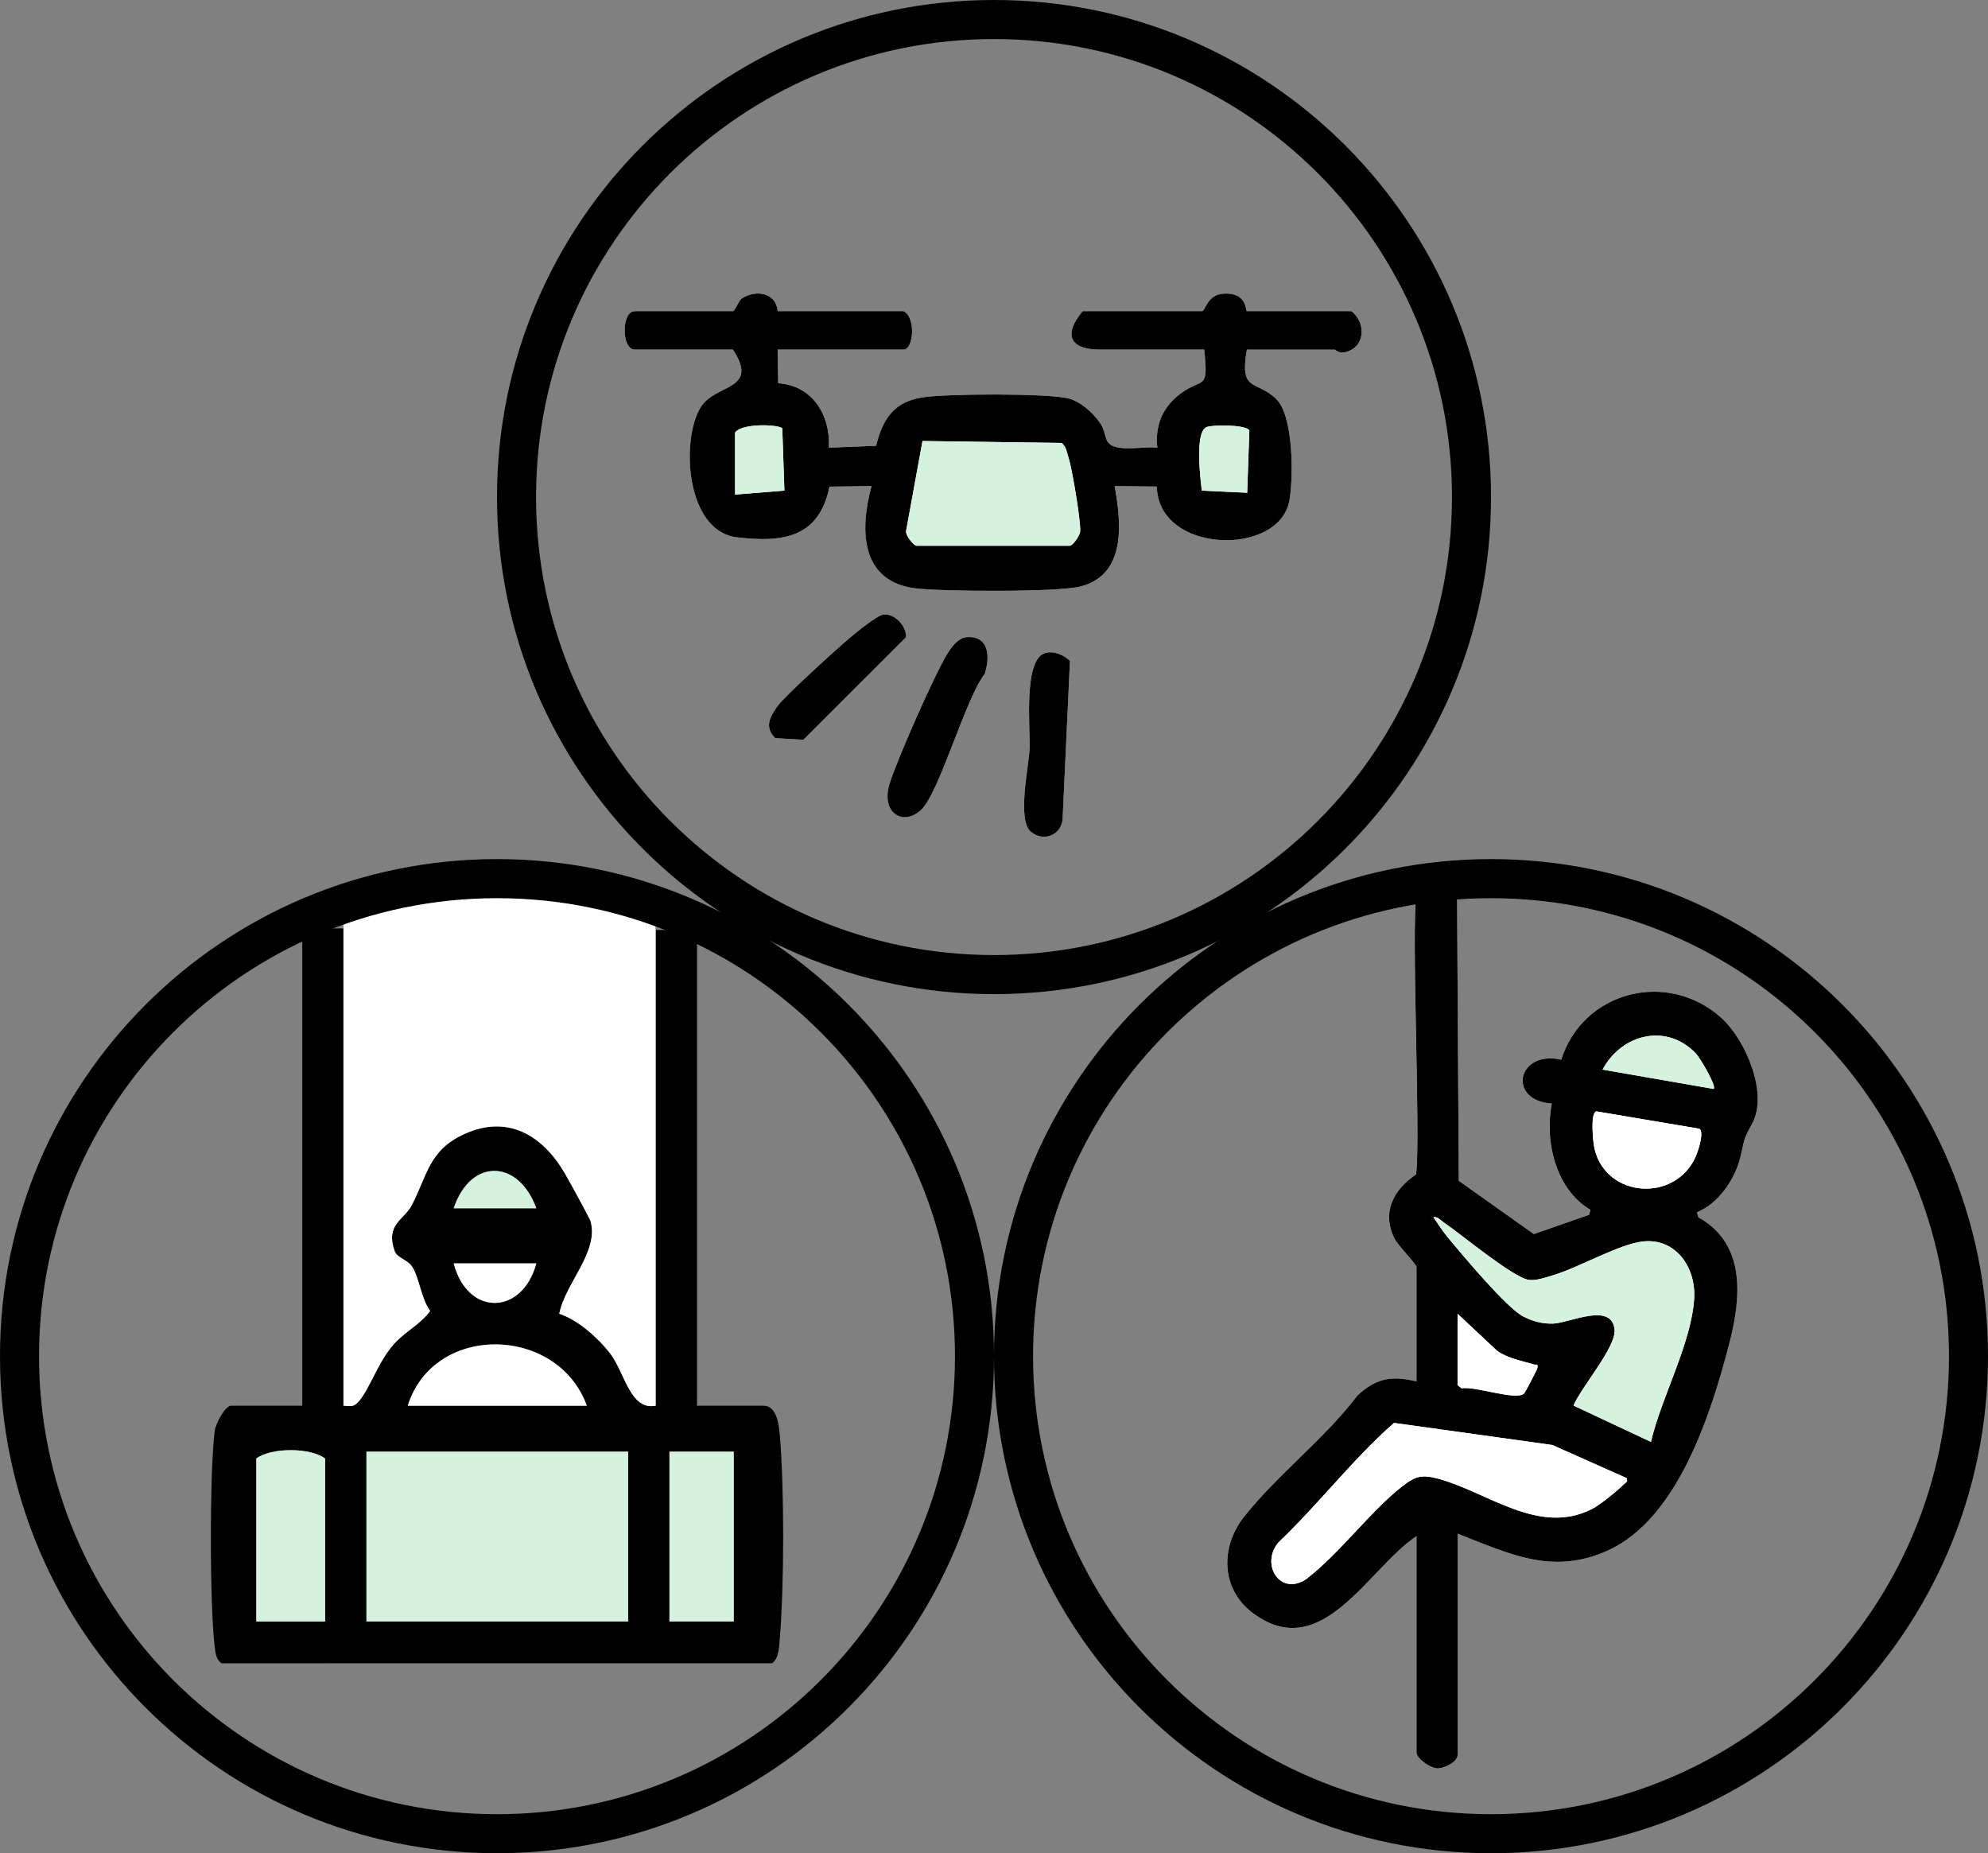 <?xml version="1.0" encoding="UTF-8"?>
<svg id="_レイヤー_1" data-name="レイヤー 1" xmlns="http://www.w3.org/2000/svg" viewBox="0 0 612.59 571">
  <rect x="0" y="0" width="612.59" height="571" fill="#808080" stroke="none"/>
  <defs>
    <style>
      .cls-1 {
        fill: #fff;
      }

      .cls-2 {
        fill: #d4f2de;
      }
    </style>
  </defs>
  <g>
    <g>
      <g>
        <path d="M202.04,280.34c-31.65-8.94-64.71-10.43-96.2,0v152.78c2.38.14,3.21.49,4.86-1.5,3.44-4.15,5.88-12.18,10.74-17.55,3.6-3.99,8.02-5.91,11.12-10.14-2.81-3.76-3.38-10.52-5.66-13.79-1.41-2.03-4.55-2.6-5.27-4.63-2.96-8.29,2.86-9.6,5.23-14.12,4.82-9.18,5.23-16.97,16.22-21.98,13.3-6.06,24.02.28,30.92,12.01,1.1,1.86,7.68,13.89,7.93,14.69,2.85,9.47-7.78,19.27-9.59,28.69,5.65,1.77,11.96,7.44,15.56,12.05,4.69,6.02,6.21,17.8,14.15,16.27v-152.78ZM217.66,286.6l-2.88,1.52v145h20.51c4.14,0,4.75,6.09,5.01,9.14,1.39,16.28,1.35,46.06,0,62.37-.2,2.37-.22,6.44-2.41,7.83l-169.66.02c-1.72-1.36-1.79-3.05-2.05-5.02-1.58-12.08-1.62-54.6,0-66.63.31-2.3,3.24-7.71,5.03-7.71h21.93v-147.12M165.26,372.29c-5.5-15.18-20.26-15.54-25.46,0h25.46ZM165.26,389.27h-25.46c4.35,16.49,21.19,15.97,25.46,0ZM180.82,433.12c-8.96-24.77-47.14-25.6-55.17,0h55.17ZM100.19,499.61v-50.22c-4.55-3.42-16.51-3.47-21.22,0v50.22h21.22ZM193.56,447.27h-80.64v52.34h80.64v-52.34ZM206.29,447.27v52.34h19.81v-52.34h-19.81Z"/>
        <path class="cls-1" d="M202.04,280.34v152.78c-7.94,1.53-9.46-10.25-14.15-16.27-3.59-4.61-9.91-10.27-15.56-12.05,1.81-9.42,12.44-19.22,9.59-28.69-.24-.81-6.83-12.83-7.93-14.69-6.89-11.73-17.62-18.07-30.92-12.01-10.99,5.01-11.4,12.8-16.22,21.98-2.38,4.52-8.19,5.84-5.23,14.12.72,2.02,3.86,2.6,5.27,4.63,2.28,3.27,2.85,10.02,5.66,13.79-3.1,4.23-7.52,6.16-11.12,10.14-4.85,5.38-7.3,13.41-10.74,17.55-1.65,2-2.48,1.65-4.86,1.5v-152.78c31.49-10.43,64.55-8.94,96.2,0Z"/>
        <rect class="cls-2" x="112.92" y="447.27" width="80.64" height="52.34"/>
        <path class="cls-2" d="M100.19,499.61h-21.22v-50.22c4.71-3.47,16.67-3.42,21.22,0v50.22Z"/>
        <rect class="cls-2" x="206.29" y="447.27" width="19.81" height="52.34"/>
        <path class="cls-1" d="M180.82,433.12h-55.17c8.03-25.6,46.21-24.77,55.17,0Z"/>
        <path class="cls-1" d="M165.26,389.27c-4.28,15.97-21.11,16.49-25.46,0h25.46Z"/>
        <path class="cls-2" d="M165.26,372.29h-25.46c5.2-15.54,19.96-15.18,25.46,0Z"/>
      </g>
      <path d="M306.3,417.85c0,84.58-68.57,153.15-153.15,153.15S0,502.43,0,417.85s68.57-153.15,153.15-153.15,153.15,68.57,153.15,153.15ZM153.15,276.74c-77.94,0-141.12,63.18-141.12,141.12s63.18,141.12,141.12,141.12,141.12-63.18,141.12-141.12-63.18-141.12-141.12-141.12Z"/>
    </g>
    <g>
      <g>
        <path class="cls-1" d="M436.47,390.27v35.38c-7.75-1.88-12.53-1-18.28,4.43-9.91,13.13-24.95,24.64-34.91,37.34-7.36,9.39-7.09,22.35,2.92,29.73,21.15,15.58,35.38-13.9,50.27-23.83v66.66c0,1.87,4.23,4.8,6.35,4.89,2.2.09,6.32-1.99,6.32-4.15v-68.15c16.11,6.23,29.32,12.95,46.44,5.11,21.59-9.89,31.78-42.44,37.34-63.95,3.63-14.05,5.07-30.51-9.59-38.66l-.46-1.54c6.4-2.55,11.46-9.74,13.2-16.23,1.63-6.08.62-5.27,3.82-11.08,5.14-9.34-2.1-26.01-9.57-32.67-16.65-14.86-42.57-8.07-49.25,12.96-13.67-3.03-16.71,12.69-2.91,13.51-2.27,11.72,1.26,26.52,11.92,32.77l-.43,1.52-17.02,5.94-23.13-16.41-.54-90.12c-2.35-6.24-11.42-5.22-12.46,1.37-1.76,11.15,1.32,75.18-.16,86.77-6.86,4.66-10.62,11.47-6.73,19.63,1.02,2.13,6.55,7.74,6.85,8.79Z"/>
        <path d="M436.47,390.27c-.3-1.05-5.83-6.66-6.85-8.79-3.9-8.16-.13-14.98,6.73-19.63,1.49-11.59-1.6-75.62.16-86.77,1.04-6.6,10.11-7.61,12.46-1.37l.54,90.12,23.13,16.41,17.02-5.94.43-1.52c-10.66-6.25-14.19-21.05-11.92-32.77-13.81-.82-10.77-16.54,2.91-13.51,6.67-21.03,32.59-27.81,49.25-12.96,7.46,6.66,14.71,23.33,9.57,32.67-3.2,5.81-2.19,5-3.82,11.08-1.74,6.49-6.8,13.68-13.2,16.23l.46,1.54c14.65,8.16,13.22,24.62,9.59,38.66-5.56,21.51-15.75,54.06-37.34,63.95-17.12,7.84-30.33,1.13-46.44-5.11v68.15c0,2.16-4.11,4.24-6.32,4.15-2.12-.09-6.35-3.03-6.35-4.89v-66.66c-14.89,9.94-29.13,39.41-50.27,23.83-10.01-7.38-10.28-20.34-2.92-29.73,9.95-12.69,24.99-24.2,34.91-37.34,5.75-5.43,10.54-6.31,18.28-4.43v-35.38ZM522.6,324.62c-9.08-9.56-22.96-5.98-28.78,4.94l34.25,5.96c.92-.94-4.21-9.57-5.47-10.9ZM491.93,342.43c-1.96.35-1.06,9.55-.57,11.58,3.66,15.21,24.9,16.51,31.15,2.37.71-1.6,2.75-7.55,1.15-8.6l-31.72-5.35ZM508.71,444.27c3.12-13.57,12.64-30.71,13.34-44.43.48-9.38-5.7-18.49-15.87-17.33-7.31.83-19.83,8.09-27.6,10.4-2.21.66-5.13,1.71-7.41,1.44-4.8-.57-21.04-14.17-26.29-17.71-1.03-.69-1.85-1.83-3.2-1.64,1.43,2.1,2.86,4.34,4.49,6.3,4.45,5.35,18.12,21.76,23.3,24.36,2.9,1.46,5.8,2.24,9.08,2.14,5.02-.15,18.12-6.79,18.97,1.88.53,5.34-10.43,17.89-12.65,23.38l23.82,11.18ZM449.14,404.79v21.97l1.23,1c4.08-.78,16.72,3.88,19.26,1.61.33-.29,4.02-7.38,4.1-7.82.28-1.62-.33-.9-1.1-1.14-3.86-1.19-7.89-1.77-11.38-4.27l-12.11-11.35ZM501.27,455.44l-22.94-10.22-48.77-6.8c-12.78,11.22-23.18,25-35.54,36.75-5.75,6.7.32,16.73,8.44,11.41,10.33-7.91,19.63-20.77,29.54-28.55,4.16-3.27,6.16-3.79,11.34-2.38,15.02,4.09,30.81,17.53,47.05,9.37,2.94-1.48,7.95-5.71,10.41-8.04.63-.59.68-.51.48-1.54Z"/>
        <path class="cls-1" d="M501.27,455.44c.2,1.03.15.95-.48,1.54-2.46,2.33-7.47,6.57-10.41,8.04-16.23,8.15-32.03-5.29-47.05-9.37-5.18-1.41-7.17-.89-11.34,2.38-9.91,7.78-19.21,20.64-29.54,28.55-8.11,5.31-14.19-4.72-8.44-11.41,12.37-11.75,22.76-25.53,35.54-36.75l48.77,6.8,22.94,10.22Z"/>
        <path class="cls-2" d="M508.71,444.27l-23.82-11.18c2.22-5.49,13.18-18.04,12.65-23.38-.85-8.67-13.96-2.03-18.97-1.88-3.28.1-6.18-.69-9.08-2.14-5.18-2.6-18.85-19.02-23.3-24.36-1.63-1.96-3.06-4.2-4.49-6.3,1.35-.19,2.17.94,3.2,1.64,5.25,3.54,21.49,17.14,26.29,17.71,2.28.27,5.2-.79,7.41-1.44,7.76-2.31,20.29-9.57,27.6-10.4,10.17-1.16,16.35,7.95,15.87,17.33-.7,13.72-10.22,30.86-13.34,44.43Z"/>
        <path class="cls-1" d="M491.93,342.43l31.72,5.35c1.6,1.05-.44,7-1.15,8.6-6.25,14.14-27.49,12.83-31.15-2.37-.49-2.03-1.39-11.24.57-11.58Z"/>
        <path class="cls-2" d="M522.6,324.62c1.26,1.33,6.39,9.96,5.47,10.9l-34.25-5.96c5.82-10.92,19.7-14.51,28.78-4.94Z"/>
        <path class="cls-1" d="M449.14,404.79l12.11,11.35c3.49,2.5,7.53,3.08,11.38,4.27.77.24,1.39-.48,1.1,1.14-.08.43-3.77,7.53-4.1,7.82-2.54,2.27-15.18-2.39-19.26-1.61l-1.23-1v-21.97Z"/>
      </g>
      <path d="M612.59,417.85c0,84.58-68.57,153.15-153.15,153.15s-153.15-68.57-153.15-153.15,68.57-153.15,153.15-153.15,153.15,68.57,153.15,153.15ZM459.45,276.74c-77.94,0-141.12,63.18-141.12,141.12s63.18,141.12,141.12,141.12,141.12-63.18,141.12-141.12-63.18-141.12-141.12-141.12Z"/>
    </g>
  </g>
  <g>
    <path d="M459.45,153.15c0,84.58-68.57,153.15-153.15,153.15s-153.15-68.57-153.15-153.15S221.72,0,306.3,0s153.15,68.57,153.15,153.15ZM306.3,12.03c-77.94,0-141.12,63.18-141.12,141.12s63.18,141.12,141.12,141.12,141.12-63.18,141.12-141.12S384.23,12.03,306.3,12.03Z"/>
    <g>
      <path class="cls-1" d="M239.65,95.87c-.5-5.7-6.57-6.67-10.92-4.01-1.13.69-2.23,4.01-2.88,4.01h-30.23c-4.16,0-4.16,11.83,0,11.83h30.23c8.3,12.65-5.35,10.46-9.89,17.71-6.2,9.91-4.76,38.27,11.18,40.15,14.25,1.68,25.27.08,28.47-15.62l12.96-.17c-3.7,13.58-3.45,29.58,13.8,31.54,8.33.95,43.63,1.2,50.64-.62,14.17-3.68,12.52-19.67,10.47-30.92l13,.15c.41,20.78,37.66,21.68,40.83,4.38,1.32-7.24,1.3-26.14-4.02-31.34-6.17-6.04-11.42-1.85-9.06-15.25h26.94c.44,0,1.27,1.25,3.29.81,6.35-1.39,6.58-9.14,1.97-12.64h-32.2c-.5,0,.28-5.85-7.24-5.4-5.05.3-5.54,5.4-6.56,5.4h-36.8c-6,7.16-4.07,11.83,5.26,11.83h32.2c1.37,12.8-.35,8.57-7.02,13.36-5.67,4.08-8.23,9.87-7.43,16.88-3.6-.37-7.78.5-11.25.06-6.09-.76-3.72-3.99-6.55-7.91-2.24-3.1-5.95-6.47-9.72-7.37-6.65-1.59-37.92-1.46-45.12-.25-8.79,1.48-12.03,6.84-14.03,14.88l-14.53.57c.48-10-5.05-19.19-15.65-19.84l-.13-10.39h38.77c3.19,0,3.81-10.09,0-11.83h-38.77ZM272.16,189.36c-1.93.29-8.21,5.42-10.18,7.05-3.77,3.14-20.15,18.05-22.32,21.04-2.39,3.3-4.27,6.56-.78,9.98l8.64.51,31.63-31.58c.32-3.33-3.56-7.53-7-7ZM298.11,196.3c-2.83.13-4.82,2.93-6.17,5.1-3.98,6.39-15.54,32.66-17.82,40.05-2.75,8.88,4.07,13.1,9.58,8.22s13.78-34.45,19.73-42.03c1.67-5.11,1.47-11.66-5.32-11.34ZM322.08,201.2c-6.85,1.91-4.56,23.46-4.82,29.45-.25,5.63-3.96,22.17.47,25.7,3.8,3.02,9.02,1.16,9.69-3.7l2.28-49.01c-1.88-1.88-4.97-3.18-7.62-2.44Z"/>
      <path d="M239.65,95.87h38.77c3.81,1.73,3.19,11.83,0,11.83h-38.77l.13,10.39c10.6.65,16.13,9.84,15.65,19.84l14.53-.57c2.01-8.04,5.24-13.4,14.03-14.88,7.2-1.21,38.47-1.34,45.12.25,3.76.9,7.48,4.28,9.72,7.37,2.83,3.92.46,7.15,6.55,7.91,3.47.43,7.65-.43,11.25-.06-.8-7,1.76-12.8,7.43-16.88,6.67-4.79,8.38-.56,7.02-13.36h-32.2c-9.32,0-11.26-4.67-5.26-11.83h36.8c1.02,0,1.51-5.1,6.56-5.4,7.53-.45,6.74,5.4,7.24,5.4h32.2c4.62,3.49,4.38,11.24-1.97,12.64-2.03.44-2.85-.81-3.29-.81h-26.94c-2.36,13.41,2.89,9.22,9.06,15.25,5.32,5.2,5.34,24.11,4.02,31.34-3.17,17.29-40.41,16.4-40.83-4.38l-13-.15c2.05,11.26,3.7,27.25-10.47,30.92-7.01,1.82-42.31,1.57-50.64.62-17.25-1.96-17.5-17.96-13.8-31.54l-12.96.17c-3.2,15.7-14.22,17.3-28.47,15.62-15.94-1.88-17.38-30.24-11.18-40.15,4.54-7.25,18.2-5.06,9.89-17.71h-30.23c-4.16,0-4.16-11.83,0-11.83h30.23c.65,0,1.75-3.31,2.88-4.01,4.35-2.67,10.42-1.69,10.92,4.01ZM226.51,152.39l15.2-1.23-.66-19.23c-1.84-1.28-12.83-1.46-14.54,1.4v19.06ZM371.93,131.55c-3.84,1.25-2.06,15.79-1.58,19.61l13.97.66.66-19.23c-1.23-1.76-10.88-1.75-13.04-1.05ZM282.37,168.16h47.32c.77,0,3.09-2.98,3.17-4.5.17-3.24-2.47-19.16-3.6-22.67-.52-1.61-.7-3.3-2.07-4.5l-42.92-.6-5.07,27.77c-.1,1.46,2.22,4.23,3.18,4.51Z"/>
      <path d="M298.11,196.3c6.79-.32,6.99,6.23,5.32,11.34-5.95,7.58-14.13,37.07-19.73,42.03s-12.34.66-9.58-8.22c2.29-7.38,13.85-33.66,17.82-40.05,1.35-2.17,3.34-4.96,6.17-5.1Z"/>
      <path d="M322.08,201.2c2.65-.74,5.74.56,7.62,2.44l-2.28,49.01c-.68,4.86-5.9,6.72-9.69,3.7-4.43-3.53-.72-20.07-.47-25.7.26-5.99-2.03-27.54,4.82-29.45Z"/>
      <path d="M272.16,189.36c3.44-.53,7.32,3.67,7,7l-31.63,31.58-8.64-.51c-3.49-3.42-1.61-6.68.78-9.98,2.18-3,18.55-17.91,22.32-21.04,1.96-1.63,8.24-6.77,10.18-7.05Z"/>
      <path class="cls-2" d="M282.37,168.16c-.96-.27-3.28-3.05-3.18-4.51l5.07-27.77,42.92.6c1.37,1.2,1.55,2.9,2.07,4.5,1.13,3.51,3.78,19.43,3.6,22.67-.08,1.52-2.4,4.5-3.17,4.5h-47.32Z"/>
      <path class="cls-2" d="M226.51,152.39v-19.06c1.71-2.86,12.7-2.68,14.54-1.4l.66,19.23-15.2,1.23Z"/>
      <path class="cls-2" d="M371.93,131.55c2.17-.71,11.82-.72,13.04,1.05l-.66,19.23-13.97-.66c-.48-3.83-2.26-18.36,1.58-19.61Z"/>
    </g>
  </g>
</svg>